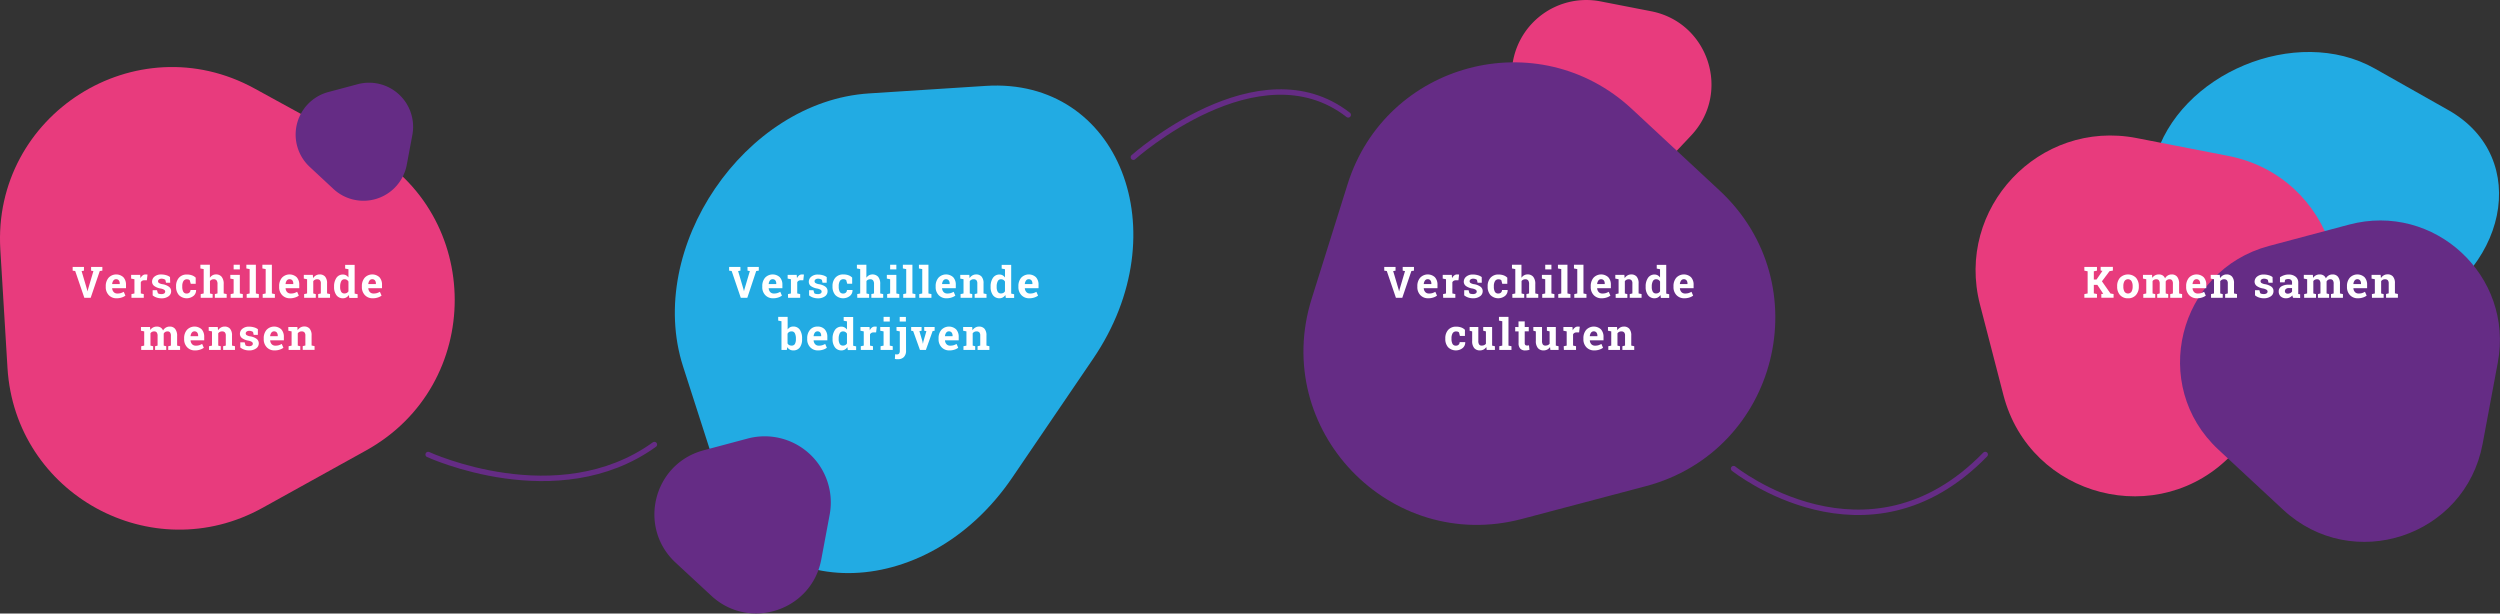 <svg xmlns="http://www.w3.org/2000/svg" viewBox="0 0 1150.8 282.41"><rect x="0" y="0" width="1150.8" height="282.41" fill="#333333" stroke="none"/><defs><style>.cls-1{isolation:isolate;}.cls-2,.cls-6{fill:#e83b7d;}.cls-3{fill:#652c85;}.cls-3,.cls-6{mix-blend-mode:multiply;}.cls-4{fill:#fff;}.cls-5{fill:#22abe3;}.cls-7{fill:none;stroke:#652c85;stroke-linecap:round;stroke-miterlimit:10;stroke-width:2.5px;}</style></defs><g class="cls-1"><g id="Laag_2" data-name="Laag 2"><g id="Laag_1-2" data-name="Laag 1"><path class="cls-2" d="M761.17,80.76l17.31-18.4c18.51-19.67,8.08-52-18.43-57.18L736.8.65A34.3,34.3,0,0,0,697,42.92L703,65.85C709.74,92,742.67,100.43,761.17,80.76Z"/><path class="cls-3" d="M700.6,238.87l57-15.07c60.91-16.11,80.18-93,34.07-136L751.22,50.19c-43.09-40.11-113.28-21.55-130.9,34.62l-16.54,52.73C584.92,197.65,639.69,255,700.6,238.87Z"/><path class="cls-2" d="M168.29,68.76l-51.08-28c-54.6-30-120.82,12-117.06,74.13l3.3,54.53C7,227.47,69.89,262,120.79,233.8l47.78-26.48C223,177.12,222.89,98.74,168.29,68.76Z"/><path class="cls-4" d="M38.65,124.59l-1.09.2,2.52,8.52.18.78h.06l.16-.76L43,124.79l-1.07-.2v-1.72h5.19v1.72l-1.19.16-4.19,12.34H38.82l-4.2-12.34-1.17-.16v-1.72h5.2Z"/><path class="cls-4" d="M53.7,137.3a4.75,4.75,0,0,1-3.65-1.47,5.24,5.24,0,0,1-1.37-3.72v-.39A5.81,5.81,0,0,1,50,127.84a4.84,4.84,0,0,1,6.8-.22A5,5,0,0,1,58,131.11v1.55H51.64l0,.06a2.73,2.73,0,0,0,.7,1.72,2.19,2.19,0,0,0,1.68.67,5.34,5.34,0,0,0,1.57-.19,7.44,7.44,0,0,0,1.37-.6l.77,1.76a5.56,5.56,0,0,1-1.69.86A7.1,7.1,0,0,1,53.7,137.3Zm-.25-8.77a1.48,1.48,0,0,0-1.25.6,3.14,3.14,0,0,0-.57,1.59l0,.05h3.49v-.25a2.29,2.29,0,0,0-.42-1.45A1.52,1.52,0,0,0,53.45,128.53Z"/><path class="cls-4" d="M60.51,135.38l1.37-.29v-6.55l-1.52-.3v-1.72h4.17l.13,1.55a3.3,3.3,0,0,1,1-1.28,2.11,2.11,0,0,1,1.36-.46l.47,0a2.85,2.85,0,0,1,.41.09l-.3,2.59-1.17,0a2.05,2.05,0,0,0-1,.24,1.54,1.54,0,0,0-.62.69v5.14l1.37.29v1.71H60.51Z"/><path class="cls-4" d="M78.34,130.16H76.42l-.3-1.32a2.35,2.35,0,0,0-.74-.39,2.76,2.76,0,0,0-1-.16,1.87,1.87,0,0,0-1.19.34,1,1,0,0,0-.44.84,1,1,0,0,0,.42.8,4.48,4.48,0,0,0,1.68.56A6.74,6.74,0,0,1,77.78,132a2.52,2.52,0,0,1,1,2.08,2.77,2.77,0,0,1-1.23,2.33,5.26,5.26,0,0,1-3.23.91,6.7,6.7,0,0,1-2.24-.36,5.85,5.85,0,0,1-1.81-1l0-2.37h2l.39,1.37a1.62,1.62,0,0,0,.7.32,3.93,3.93,0,0,0,.92.1,2.3,2.3,0,0,0,1.32-.31,1,1,0,0,0,0-1.66,4.45,4.45,0,0,0-1.69-.6A6.78,6.78,0,0,1,71,131.64a2.44,2.44,0,0,1-1-2,3,3,0,0,1,1.09-2.29,4.58,4.58,0,0,1,3.11-1,8.05,8.05,0,0,1,2.33.33,5.07,5.07,0,0,1,1.73.85Z"/><path class="cls-4" d="M86,135.11a1.67,1.67,0,0,0,1.22-.45,1.58,1.58,0,0,0,.46-1.18h2.58l0,.06a3.28,3.28,0,0,1-1.2,2.68,5.07,5.07,0,0,1-6.73-.42A5.68,5.68,0,0,1,81.05,132v-.29a5.63,5.63,0,0,1,1.31-3.84,4.69,4.69,0,0,1,3.74-1.5,6.6,6.6,0,0,1,2.3.38,4.49,4.49,0,0,1,1.69,1.07l0,2.83H87.81L87.34,129a1.67,1.67,0,0,0-.52-.31,2,2,0,0,0-.72-.12,1.78,1.78,0,0,0-1.7.88,4.45,4.45,0,0,0-.5,2.26V132a4.78,4.78,0,0,0,.46,2.28A1.66,1.66,0,0,0,86,135.11Z"/><path class="cls-4" d="M92.39,135.38l1.37-.29V123.87l-1.52-.29v-1.72h4.37v6a3.49,3.49,0,0,1,1.22-1.14,3.19,3.19,0,0,1,1.6-.4,3.26,3.26,0,0,1,2.6,1.1,5.1,5.1,0,0,1,.94,3.39v4.27l1.37.29v1.71H98.89v-1.71l1.23-.29V130.8a2.7,2.7,0,0,0-.43-1.74,1.61,1.61,0,0,0-1.3-.51,2.44,2.44,0,0,0-1,.21,2.07,2.07,0,0,0-.74.61v5.72l1.23.29v1.71H92.39Z"/><path class="cls-4" d="M106.17,135.38l1.38-.29v-6.55l-1.53-.3v-1.72h4.38v8.57l1.37.29v1.71h-5.6ZM110.4,124h-2.85v-2.14h2.85Z"/><path class="cls-4" d="M113.4,123.58v-1.72h4.38v13.23l1.37.29v1.71h-5.6v-1.71l1.37-.29V123.87Z"/><path class="cls-4" d="M120.78,123.58v-1.72h4.37v13.23l1.38.29v1.71h-5.61v-1.71l1.38-.29V123.87Z"/><path class="cls-4" d="M133.52,137.3a4.75,4.75,0,0,1-3.66-1.47,5.23,5.23,0,0,1-1.36-3.72v-.39a5.81,5.81,0,0,1,1.29-3.88,4.82,4.82,0,0,1,6.79-.22,5,5,0,0,1,1.18,3.49v1.55h-6.3l0,.06a2.78,2.78,0,0,0,.69,1.72,2.23,2.23,0,0,0,1.69.67,5.39,5.39,0,0,0,1.57-.19,7.74,7.74,0,0,0,1.37-.6l.77,1.76a5.63,5.63,0,0,1-1.7.86A7,7,0,0,1,133.52,137.3Zm-.26-8.77a1.49,1.49,0,0,0-1.25.6,3.23,3.23,0,0,0-.56,1.59l0,.05H135v-.25a2.29,2.29,0,0,0-.42-1.45A1.56,1.56,0,0,0,133.26,128.53Z"/><path class="cls-4" d="M140,135.38l1.36-.29v-6.55l-1.51-.3v-1.72H144l.13,1.52a3.87,3.87,0,0,1,1.29-1.26,3.38,3.38,0,0,1,1.73-.45,3.18,3.18,0,0,1,2.5,1,4.63,4.63,0,0,1,.9,3.15v4.6l1.37.29v1.71h-5.45v-1.71l1.22-.29V130.5a2.13,2.13,0,0,0-.43-1.51,1.72,1.72,0,0,0-1.3-.44,2.09,2.09,0,0,0-1,.23,2.15,2.15,0,0,0-.76.65v5.66l1.16.29v1.71H140Z"/><path class="cls-4" d="M160.58,135.8a3.55,3.55,0,0,1-1.17,1.12,3.18,3.18,0,0,1-1.55.38,3.59,3.59,0,0,1-3-1.43,6.09,6.09,0,0,1-1.08-3.77v-.2a6.87,6.87,0,0,1,1.08-4,3.53,3.53,0,0,1,3-1.53,3,3,0,0,1,1.43.35,3.42,3.42,0,0,1,1.11,1v-3.79l-1.52-.29v-1.72h4.37v13.23l1.37.29v1.71H160.8Zm-4-3.7a4.31,4.31,0,0,0,.46,2.18,1.63,1.63,0,0,0,1.52.8,2.22,2.22,0,0,0,1.09-.25,2.12,2.12,0,0,0,.75-.74v-4.48a2.28,2.28,0,0,0-.75-.79,2,2,0,0,0-1.07-.27,1.6,1.6,0,0,0-1.52.92,5.3,5.3,0,0,0-.48,2.43Z"/><path class="cls-4" d="M171.6,137.3a4.75,4.75,0,0,1-3.65-1.47,5.24,5.24,0,0,1-1.37-3.72v-.39a5.81,5.81,0,0,1,1.3-3.88,4.82,4.82,0,0,1,6.79-.22,5,5,0,0,1,1.18,3.49v1.55h-6.31l0,.06a2.85,2.85,0,0,0,.7,1.72,2.23,2.23,0,0,0,1.69.67,5.39,5.39,0,0,0,1.57-.19,7.74,7.74,0,0,0,1.37-.6l.77,1.76a5.63,5.63,0,0,1-1.7.86A7,7,0,0,1,171.6,137.3Zm-.25-8.77a1.49,1.49,0,0,0-1.25.6,3.24,3.24,0,0,0-.57,1.59l0,.05h3.5v-.25a2.24,2.24,0,0,0-.43-1.45A1.52,1.52,0,0,0,171.35,128.53Z"/><path class="cls-4" d="M64.89,152.24v-1.72h4.17l.11,1.4a3.61,3.61,0,0,1,1.28-1.18,3.73,3.73,0,0,1,1.77-.41,3.22,3.22,0,0,1,1.74.45,2.78,2.78,0,0,1,1.09,1.36,3.69,3.69,0,0,1,1.27-1.33,3.43,3.43,0,0,1,1.84-.48,3,3,0,0,1,2.46,1.08,5,5,0,0,1,.91,3.28v4.4l1.37.29v1.71H77.44v-1.71l1.23-.29v-4.4a2.65,2.65,0,0,0-.39-1.67,1.39,1.39,0,0,0-1.16-.47,2.1,2.1,0,0,0-1.05.26,2.05,2.05,0,0,0-.71.75c0,.13,0,.23,0,.32a2.44,2.44,0,0,1,0,.27v4.94l1.16.29v1.71H71.39v-1.71l1.15-.29v-4.4a2.68,2.68,0,0,0-.39-1.66,1.42,1.42,0,0,0-1.17-.48,2.18,2.18,0,0,0-1,.22,1.87,1.87,0,0,0-.72.62v5.7l1.23.29v1.71H65v-1.71l1.38-.29v-6.55Z"/><path class="cls-4" d="M89.78,161.3a4.75,4.75,0,0,1-3.65-1.47,5.24,5.24,0,0,1-1.37-3.72v-.39a5.76,5.76,0,0,1,1.3-3.88,4.82,4.82,0,0,1,6.79-.22A5,5,0,0,1,94,155.11v1.55H87.72l0,.06a2.79,2.79,0,0,0,.7,1.72,2.21,2.21,0,0,0,1.68.67,5.41,5.41,0,0,0,1.58-.19,7.67,7.67,0,0,0,1.36-.6l.78,1.76a5.63,5.63,0,0,1-1.7.86A7,7,0,0,1,89.78,161.3Zm-.25-8.77a1.48,1.48,0,0,0-1.25.6,3.14,3.14,0,0,0-.57,1.59l0,.05h3.5v-.25a2.24,2.24,0,0,0-.43-1.45A1.52,1.52,0,0,0,89.53,152.53Z"/><path class="cls-4" d="M96.22,159.38l1.37-.29v-6.55l-1.52-.3v-1.72h4.17l.13,1.52a3.9,3.9,0,0,1,1.3-1.26,3.38,3.38,0,0,1,1.73-.45,3.18,3.18,0,0,1,2.5,1,4.63,4.63,0,0,1,.9,3.15v4.6l1.36.29v1.71h-5.44v-1.71l1.22-.29V154.5a2.18,2.18,0,0,0-.43-1.51,1.72,1.72,0,0,0-1.3-.44,2.13,2.13,0,0,0-1,.23,2,2,0,0,0-.75.65v5.66l1.15.29v1.71H96.22Z"/><path class="cls-4" d="M118.7,154.16h-1.92l-.3-1.32a2.35,2.35,0,0,0-.74-.39,2.76,2.76,0,0,0-1-.16,1.87,1.87,0,0,0-1.19.34,1,1,0,0,0-.44.84,1,1,0,0,0,.42.8,4.48,4.48,0,0,0,1.68.56,6.74,6.74,0,0,1,2.91,1.15,2.52,2.52,0,0,1,1,2.08,2.77,2.77,0,0,1-1.23,2.33,5.26,5.26,0,0,1-3.23.91,6.7,6.7,0,0,1-2.24-.36,5.85,5.85,0,0,1-1.81-1l0-2.37h2l.39,1.37a1.57,1.57,0,0,0,.7.32,3.93,3.93,0,0,0,.92.1,2.3,2.3,0,0,0,1.32-.31,1,1,0,0,0,0-1.66,4.52,4.52,0,0,0-1.69-.6,6.78,6.78,0,0,1-2.81-1.13,2.45,2.45,0,0,1-1-2,3,3,0,0,1,1.1-2.29,4.58,4.58,0,0,1,3.11-1,8.05,8.05,0,0,1,2.33.33,5,5,0,0,1,1.73.85Z"/><path class="cls-4" d="M126.42,161.3a4.75,4.75,0,0,1-3.65-1.47,5.24,5.24,0,0,1-1.37-3.72v-.39a5.81,5.81,0,0,1,1.3-3.88,4.82,4.82,0,0,1,6.79-.22,5,5,0,0,1,1.18,3.49v1.55h-6.31l0,.06a2.85,2.85,0,0,0,.7,1.72,2.23,2.23,0,0,0,1.69.67,5.39,5.39,0,0,0,1.57-.19,7.74,7.74,0,0,0,1.37-.6l.77,1.76a5.63,5.63,0,0,1-1.7.86A7,7,0,0,1,126.42,161.3Zm-.25-8.77a1.49,1.49,0,0,0-1.25.6,3.24,3.24,0,0,0-.57,1.59l0,.05h3.5v-.25a2.29,2.29,0,0,0-.42-1.45A1.56,1.56,0,0,0,126.17,152.53Z"/><path class="cls-4" d="M132.86,159.38l1.37-.29v-6.55l-1.51-.3v-1.72h4.17L137,152a4,4,0,0,1,1.3-1.26,3.38,3.38,0,0,1,1.73-.45,3.18,3.18,0,0,1,2.5,1,4.63,4.63,0,0,1,.9,3.15v4.6l1.37.29v1.71h-5.45v-1.71l1.22-.29V154.5a2.13,2.13,0,0,0-.43-1.51,1.72,1.72,0,0,0-1.3-.44,2.09,2.09,0,0,0-1.77.88v5.66l1.15.29v1.71h-5.37Z"/><path class="cls-3" d="M142.56,76.81,153.51,87a20.28,20.28,0,0,0,33.73-11.14l2.58-13.77a20.28,20.28,0,0,0-25.16-23.33l-13.54,3.61A20.28,20.28,0,0,0,142.56,76.81Z"/><path class="cls-5" d="M465.93,219.89l37.25-54.74C543,106.65,515,35.59,453.75,39.54L400,43c-57.25,3.7-103.13,71.12-85.56,125.73L330.94,220C349.75,278.46,426.12,278.4,465.93,219.89Z"/><path class="cls-4" d="M340.85,124.59l-1.08.2,2.52,8.52.18.78h0l.17-.76,2.53-8.54-1.07-.2v-1.72h5.19v1.72l-1.19.16L344,137.09H341l-4.2-12.34-1.17-.16v-1.72h5.19Z"/><path class="cls-4" d="M355.91,137.3a4.75,4.75,0,0,1-3.66-1.47,5.23,5.23,0,0,1-1.36-3.72v-.39a5.81,5.81,0,0,1,1.29-3.88,4.82,4.82,0,0,1,6.79-.22,5,5,0,0,1,1.18,3.49v1.55h-6.3l0,.06a2.78,2.78,0,0,0,.69,1.72,2.23,2.23,0,0,0,1.69.67,5.39,5.39,0,0,0,1.57-.19,7.74,7.74,0,0,0,1.37-.6l.77,1.76a5.68,5.68,0,0,1-1.69.86A7.1,7.1,0,0,1,355.91,137.3Zm-.26-8.77a1.5,1.5,0,0,0-1.25.6,3.23,3.23,0,0,0-.56,1.59l0,.05h3.49v-.25a2.29,2.29,0,0,0-.42-1.45A1.55,1.55,0,0,0,355.65,128.53Z"/><path class="cls-4" d="M362.72,135.38l1.36-.29v-6.55l-1.51-.3v-1.72h4.17l.13,1.55a3.19,3.19,0,0,1,.95-1.28,2.15,2.15,0,0,1,1.36-.46l.47,0a2.73,2.73,0,0,1,.42.09l-.3,2.59-1.17,0a2,2,0,0,0-1,.24,1.54,1.54,0,0,0-.62.69v5.14l1.36.29v1.71h-5.58Z"/><path class="cls-4" d="M380.54,130.16h-1.91l-.3-1.32a2.35,2.35,0,0,0-.74-.39,2.8,2.8,0,0,0-1-.16,1.87,1.87,0,0,0-1.19.34,1,1,0,0,0-.44.84,1,1,0,0,0,.42.8,4.48,4.48,0,0,0,1.68.56A6.8,6.8,0,0,1,380,132a2.51,2.51,0,0,1,.94,2.08,2.76,2.76,0,0,1-1.22,2.33,5.28,5.28,0,0,1-3.23.91,6.7,6.7,0,0,1-2.24-.36,5.85,5.85,0,0,1-1.81-1l0-2.37h2l.39,1.37a1.57,1.57,0,0,0,.7.32,3.85,3.85,0,0,0,.91.1,2.36,2.36,0,0,0,1.33-.31,1,1,0,0,0,0-1.66,4.59,4.59,0,0,0-1.69-.6,6.89,6.89,0,0,1-2.82-1.13,2.47,2.47,0,0,1-.95-2,3,3,0,0,1,1.1-2.29,4.54,4.54,0,0,1,3.11-1,8.05,8.05,0,0,1,2.33.33,4.93,4.93,0,0,1,1.72.85Z"/><path class="cls-4" d="M388.17,135.11a1.69,1.69,0,0,0,1.23-.45,1.57,1.57,0,0,0,.45-1.18h2.58l0,.06a3.28,3.28,0,0,1-1.2,2.68,5.07,5.07,0,0,1-6.73-.42,5.69,5.69,0,0,1-1.28-3.84v-.29a5.68,5.68,0,0,1,1.31-3.84,4.73,4.73,0,0,1,3.75-1.5,6.64,6.64,0,0,1,2.3.38,4.57,4.57,0,0,1,1.69,1.07l0,2.83H390l-.47-1.65a1.61,1.61,0,0,0-.53-.31,2,2,0,0,0-.71-.12,1.79,1.79,0,0,0-1.71.88,4.56,4.56,0,0,0-.5,2.26V132a4.9,4.9,0,0,0,.46,2.28A1.66,1.66,0,0,0,388.17,135.11Z"/><path class="cls-4" d="M394.59,135.38l1.38-.29V123.87l-1.52-.29v-1.72h4.36v6a3.67,3.67,0,0,1,1.22-1.14,3.56,3.56,0,0,1,4.21.7,5.1,5.1,0,0,1,.94,3.39v4.27l1.37.29v1.71H401.1v-1.71l1.23-.29V130.8a2.7,2.7,0,0,0-.44-1.74,1.6,1.6,0,0,0-1.29-.51,2.41,2.41,0,0,0-1,.21,2,2,0,0,0-.75.61v5.72l1.23.29v1.71h-5.45Z"/><path class="cls-4" d="M408.38,135.38l1.37-.29v-6.55l-1.52-.3v-1.72h4.38v8.57l1.36.29v1.71h-5.59ZM412.61,124h-2.86v-2.14h2.86Z"/><path class="cls-4" d="M415.61,123.58v-1.72H420v13.23l1.38.29v1.71h-5.61v-1.71l1.38-.29V123.87Z"/><path class="cls-4" d="M423,123.58v-1.72h4.38v13.23l1.38.29v1.71h-5.61v-1.71l1.38-.29V123.87Z"/><path class="cls-4" d="M435.72,137.3a4.75,4.75,0,0,1-3.65-1.47,5.24,5.24,0,0,1-1.37-3.72v-.39a5.81,5.81,0,0,1,1.3-3.88,4.82,4.82,0,0,1,6.79-.22,5,5,0,0,1,1.18,3.49v1.55h-6.31l0,.06a2.79,2.79,0,0,0,.7,1.72,2.2,2.2,0,0,0,1.69.67,5.39,5.39,0,0,0,1.57-.19,8.07,8.07,0,0,0,1.37-.6l.77,1.76a5.75,5.75,0,0,1-1.7.86A7.06,7.06,0,0,1,435.72,137.3Zm-.25-8.77a1.48,1.48,0,0,0-1.25.6,3.14,3.14,0,0,0-.57,1.59l0,.05h3.5v-.25a2.24,2.24,0,0,0-.43-1.45A1.52,1.52,0,0,0,435.47,128.53Z"/><path class="cls-4" d="M442.16,135.38l1.37-.29v-6.55l-1.51-.3v-1.72h4.17l.12,1.52a3.9,3.9,0,0,1,1.3-1.26,3.38,3.38,0,0,1,1.73-.45,3.18,3.18,0,0,1,2.5,1,4.63,4.63,0,0,1,.9,3.15v4.6l1.37.29v1.71h-5.45v-1.71l1.22-.29V130.5a2.18,2.18,0,0,0-.43-1.51,1.72,1.72,0,0,0-1.3-.44,2.13,2.13,0,0,0-1,.23,2,2,0,0,0-.75.65v5.66l1.15.29v1.71h-5.37Z"/><path class="cls-4" d="M462.79,135.8a3.49,3.49,0,0,1-1.18,1.12,3.11,3.11,0,0,1-1.54.38,3.59,3.59,0,0,1-3-1.43A6.09,6.09,0,0,1,456,132.1v-.2a6.87,6.87,0,0,1,1.08-4,3.52,3.52,0,0,1,3-1.53,2.93,2.93,0,0,1,1.42.35,3.45,3.45,0,0,1,1.12,1v-3.79l-1.53-.29v-1.72h4.38v13.23l1.36.29v1.71H463Zm-4-3.7a4.31,4.31,0,0,0,.46,2.18,1.63,1.63,0,0,0,1.52.8,2.16,2.16,0,0,0,1.08-.25,2.07,2.07,0,0,0,.76-.74v-4.48a2.28,2.28,0,0,0-.75-.79,2.07,2.07,0,0,0-1.07-.27,1.59,1.59,0,0,0-1.52.92,5.3,5.3,0,0,0-.48,2.43Z"/><path class="cls-4" d="M473.81,137.3a4.75,4.75,0,0,1-3.65-1.47,5.24,5.24,0,0,1-1.37-3.72v-.39a5.81,5.81,0,0,1,1.29-3.88,4.84,4.84,0,0,1,6.8-.22,5,5,0,0,1,1.18,3.49v1.55h-6.31l0,.06a2.79,2.79,0,0,0,.7,1.72,2.19,2.19,0,0,0,1.68.67,5.46,5.46,0,0,0,1.58-.19,7.67,7.67,0,0,0,1.36-.6l.77,1.76a5.56,5.56,0,0,1-1.69.86A7.06,7.06,0,0,1,473.81,137.3Zm-.25-8.77a1.48,1.48,0,0,0-1.25.6,3.14,3.14,0,0,0-.57,1.59l0,.05h3.5v-.25a2.3,2.3,0,0,0-.43-1.45A1.52,1.52,0,0,0,473.56,128.53Z"/><path class="cls-4" d="M369.21,156.1a6.19,6.19,0,0,1-1,3.78,3.59,3.59,0,0,1-3.05,1.42,3.17,3.17,0,0,1-1.61-.39,3.24,3.24,0,0,1-1.15-1.12l-.21,1.3h-2.46V147.87l-1.51-.29v-1.72h4.35v5.79a3.2,3.2,0,0,1,1.1-1,3.07,3.07,0,0,1,1.47-.34,3.52,3.52,0,0,1,3.07,1.52,7,7,0,0,1,1,4.05Zm-2.84-.2a5.4,5.4,0,0,0-.46-2.45,1.58,1.58,0,0,0-1.54-.9,2.2,2.2,0,0,0-1.13.27,2.07,2.07,0,0,0-.72.8v4.46a1.82,1.82,0,0,0,.73.75,2.34,2.34,0,0,0,1.14.25,1.62,1.62,0,0,0,1.54-.78,4.53,4.53,0,0,0,.44-2.2Z"/><path class="cls-4" d="M376.59,161.3a4.73,4.73,0,0,1-3.65-1.47,5.2,5.2,0,0,1-1.37-3.72v-.39a5.81,5.81,0,0,1,1.29-3.88,4.31,4.31,0,0,1,3.47-1.51,4.26,4.26,0,0,1,3.32,1.29,5,5,0,0,1,1.19,3.49v1.55h-6.31l0,.06a2.73,2.73,0,0,0,.7,1.72,2.19,2.19,0,0,0,1.68.67,5.34,5.34,0,0,0,1.57-.19,7.74,7.74,0,0,0,1.37-.6l.77,1.76a5.68,5.68,0,0,1-1.69.86A7.1,7.1,0,0,1,376.59,161.3Zm-.26-8.77a1.5,1.5,0,0,0-1.25.6,3.23,3.23,0,0,0-.56,1.59l0,.05H378v-.25a2.29,2.29,0,0,0-.42-1.45A1.55,1.55,0,0,0,376.33,152.53Z"/><path class="cls-4" d="M390.06,159.8a3.58,3.58,0,0,1-1.18,1.12,3.15,3.15,0,0,1-1.55.38,3.59,3.59,0,0,1-3-1.43,6.09,6.09,0,0,1-1.08-3.77v-.2a6.8,6.8,0,0,1,1.09-4,3.51,3.51,0,0,1,3-1.53,2.94,2.94,0,0,1,1.43.35,3.42,3.42,0,0,1,1.11,1v-3.79l-1.52-.29v-1.72h4.37v13.23l1.37.29v1.71h-3.84Zm-4-3.7a4.3,4.3,0,0,0,.47,2.18,1.62,1.62,0,0,0,1.52.8,2.21,2.21,0,0,0,1.08-.25,2,2,0,0,0,.75-.74v-4.48a2.17,2.17,0,0,0-.74-.79,2.07,2.07,0,0,0-1.07-.27,1.61,1.61,0,0,0-1.53.92,5.3,5.3,0,0,0-.48,2.43Z"/><path class="cls-4" d="M396.23,159.38l1.37-.29v-6.55l-1.51-.3v-1.72h4.17l.13,1.55a3.19,3.19,0,0,1,.95-1.28,2.11,2.11,0,0,1,1.36-.46l.47,0a2.73,2.73,0,0,1,.42.09l-.3,2.59-1.18,0a2,2,0,0,0-1,.24,1.62,1.62,0,0,0-.63.69v5.14l1.37.29v1.71h-5.59Z"/><path class="cls-4" d="M405.35,159.38l1.38-.29v-6.55l-1.53-.3v-1.72h4.38v8.57l1.37.29v1.71h-5.6ZM409.58,148h-2.85v-2.14h2.85Z"/><path class="cls-4" d="M417.07,161.48a4,4,0,0,1-1,2.87,3.67,3.67,0,0,1-2.74,1,5.44,5.44,0,0,1-.73,0,6.06,6.06,0,0,1-.67-.13l.13-2.17.44.08a3.68,3.68,0,0,0,.49,0,1.06,1.06,0,0,0,.89-.4,2,2,0,0,0,.32-1.25v-8.94l-1.52-.3v-1.72h4.37ZM417,148h-2.85v-2.12H417Z"/><path class="cls-4" d="M424.22,152.24l-1,.19,1.4,4.73.18,1h.06l.2-1,1.38-4.72-1-.2v-1.72h4.79v1.72l-.92.15-3.11,8.7h-2.73l-3.12-8.7-.92-.15v-1.72h4.8Z"/><path class="cls-4" d="M437.06,161.3a4.75,4.75,0,0,1-3.65-1.47,5.24,5.24,0,0,1-1.37-3.72v-.39a5.81,5.81,0,0,1,1.29-3.88,4.84,4.84,0,0,1,6.8-.22,5,5,0,0,1,1.18,3.49v1.55H435l0,.06a2.79,2.79,0,0,0,.7,1.72,2.19,2.19,0,0,0,1.68.67,5.46,5.46,0,0,0,1.58-.19,7.67,7.67,0,0,0,1.36-.6l.77,1.76a5.56,5.56,0,0,1-1.69.86A7.06,7.06,0,0,1,437.06,161.3Zm-.25-8.77a1.48,1.48,0,0,0-1.25.6,3.14,3.14,0,0,0-.57,1.59l0,.05h3.5v-.25a2.3,2.3,0,0,0-.43-1.45A1.52,1.52,0,0,0,436.81,152.53Z"/><path class="cls-4" d="M443.5,159.38l1.37-.29v-6.55l-1.52-.3v-1.72h4.17l.13,1.52a3.81,3.81,0,0,1,1.3-1.26,3.36,3.36,0,0,1,1.73-.45,3.2,3.2,0,0,1,2.5,1,4.63,4.63,0,0,1,.9,3.15v4.6l1.36.29v1.71H450v-1.71l1.23-.29V154.5a2.18,2.18,0,0,0-.43-1.51,1.74,1.74,0,0,0-1.3-.44,2.13,2.13,0,0,0-1,.23,2,2,0,0,0-.75.65v5.66l1.15.29v1.71H443.5Z"/><path class="cls-3" d="M311,259l16.44,15.24c17.57,16.29,46.2,6.84,50.61-16.71l3.87-20.66a30.44,30.44,0,0,0-37.76-35l-20.3,5.42C300.7,213.47,293.42,242.73,311,259Z"/><path class="cls-4" d="M642.4,124.59l-1.09.2,2.52,8.52.18.78h.06l.16-.76,2.53-8.54-1.07-.2v-1.72h5.19v1.72l-1.19.16-4.19,12.34h-2.93l-4.2-12.34-1.17-.16v-1.72h5.2Z"/><path class="cls-4" d="M657.45,137.3a4.75,4.75,0,0,1-3.65-1.47,5.24,5.24,0,0,1-1.37-3.72v-.39a5.76,5.76,0,0,1,1.3-3.88,4.82,4.82,0,0,1,6.79-.22,5,5,0,0,1,1.18,3.49v1.55h-6.31l0,.06a2.73,2.73,0,0,0,.7,1.72,2.19,2.19,0,0,0,1.68.67,5.41,5.41,0,0,0,1.58-.19,7.67,7.67,0,0,0,1.36-.6l.77,1.76a5.56,5.56,0,0,1-1.69.86A7.06,7.06,0,0,1,657.45,137.3Zm-.25-8.77a1.48,1.48,0,0,0-1.25.6,3.14,3.14,0,0,0-.57,1.59l0,.05h3.5v-.25a2.3,2.3,0,0,0-.43-1.45A1.52,1.52,0,0,0,657.2,128.53Z"/><path class="cls-4" d="M664.26,135.38l1.37-.29v-6.55l-1.52-.3v-1.72h4.17l.13,1.55a3.3,3.3,0,0,1,1-1.28,2.11,2.11,0,0,1,1.36-.46l.47,0a2.57,2.57,0,0,1,.41.09l-.3,2.59-1.17,0a2,2,0,0,0-1,.24,1.51,1.51,0,0,0-.63.69v5.14l1.37.29v1.71h-5.59Z"/><path class="cls-4" d="M682.09,130.16h-1.92l-.3-1.32a2.25,2.25,0,0,0-.74-.39,2.76,2.76,0,0,0-1-.16,1.87,1.87,0,0,0-1.19.34,1,1,0,0,0-.44.84,1,1,0,0,0,.42.8,4.48,4.48,0,0,0,1.68.56,6.74,6.74,0,0,1,2.91,1.15,2.52,2.52,0,0,1,1,2.08,2.77,2.77,0,0,1-1.23,2.33,5.24,5.24,0,0,1-3.23.91,6.7,6.7,0,0,1-2.24-.36,5.85,5.85,0,0,1-1.81-1l0-2.37h2l.39,1.37a1.53,1.53,0,0,0,.69.32,3.93,3.93,0,0,0,.92.1,2.3,2.3,0,0,0,1.32-.31,1,1,0,0,0,.45-.85,1,1,0,0,0-.45-.81,4.59,4.59,0,0,0-1.69-.6,6.78,6.78,0,0,1-2.82-1.13,2.44,2.44,0,0,1-1-2,3,3,0,0,1,1.09-2.29,4.59,4.59,0,0,1,3.12-1,8,8,0,0,1,2.32.33,5,5,0,0,1,1.73.85Z"/><path class="cls-4" d="M689.72,135.11a1.67,1.67,0,0,0,1.22-.45,1.58,1.58,0,0,0,.46-1.18H694l0,.06a3.32,3.32,0,0,1-1.21,2.68,5.06,5.06,0,0,1-6.72-.42A5.64,5.64,0,0,1,684.8,132v-.29a5.63,5.63,0,0,1,1.31-3.84,4.7,4.7,0,0,1,3.75-1.5,6.59,6.59,0,0,1,2.29.38,4.49,4.49,0,0,1,1.69,1.07l0,2.83h-2.32L691.1,129a1.72,1.72,0,0,0-.53-.31,2,2,0,0,0-.71-.12,1.79,1.79,0,0,0-1.71.88,4.45,4.45,0,0,0-.5,2.26V132a4.78,4.78,0,0,0,.46,2.28A1.66,1.66,0,0,0,689.72,135.11Z"/><path class="cls-4" d="M696.14,135.38l1.38-.29V123.87l-1.53-.29v-1.72h4.37v6a3.58,3.58,0,0,1,1.22-1.14,3.19,3.19,0,0,1,1.6-.4,3.25,3.25,0,0,1,2.6,1.1,5.1,5.1,0,0,1,.94,3.39v4.27l1.37.29v1.71h-5.45v-1.71l1.23-.29V130.8a2.7,2.7,0,0,0-.43-1.74,1.61,1.61,0,0,0-1.3-.51,2.44,2.44,0,0,0-1,.21,2.07,2.07,0,0,0-.74.61v5.72l1.23.29v1.71h-5.45Z"/><path class="cls-4" d="M709.92,135.38l1.38-.29v-6.55l-1.53-.3v-1.72h4.38v8.57l1.37.29v1.71h-5.6ZM714.15,124H711.3v-2.14h2.85Z"/><path class="cls-4" d="M717.15,123.58v-1.72h4.38v13.23l1.37.29v1.71h-5.6v-1.71l1.38-.29V123.87Z"/><path class="cls-4" d="M724.53,123.58v-1.72h4.37v13.23l1.38.29v1.71h-5.6v-1.71l1.37-.29V123.87Z"/><path class="cls-4" d="M737.27,137.3a4.77,4.77,0,0,1-3.66-1.47,5.23,5.23,0,0,1-1.36-3.72v-.39a5.81,5.81,0,0,1,1.29-3.88,4.82,4.82,0,0,1,6.79-.22,5,5,0,0,1,1.19,3.49v1.55h-6.31l0,.06a2.73,2.73,0,0,0,.7,1.72,2.19,2.19,0,0,0,1.68.67,5.34,5.34,0,0,0,1.57-.19,7.74,7.74,0,0,0,1.37-.6l.77,1.76a5.68,5.68,0,0,1-1.69.86A7.1,7.1,0,0,1,737.27,137.3Zm-.26-8.77a1.5,1.5,0,0,0-1.25.6,3.23,3.23,0,0,0-.56,1.59l0,.05h3.49v-.25a2.29,2.29,0,0,0-.42-1.45A1.55,1.55,0,0,0,737,128.53Z"/><path class="cls-4" d="M743.71,135.38l1.36-.29v-6.55l-1.51-.3v-1.72h4.17l.13,1.52a3.81,3.81,0,0,1,1.3-1.26,3.35,3.35,0,0,1,1.72-.45,3.17,3.17,0,0,1,2.5,1,4.63,4.63,0,0,1,.9,3.15v4.6l1.37.29v1.71H750.2v-1.71l1.22-.29V130.5A2.13,2.13,0,0,0,751,129a1.71,1.71,0,0,0-1.3-.44,2.09,2.09,0,0,0-1,.23,2,2,0,0,0-.75.65v5.66l1.15.29v1.71h-5.37Z"/><path class="cls-4" d="M764.34,135.8a3.68,3.68,0,0,1-1.18,1.12,3.15,3.15,0,0,1-1.55.38,3.59,3.59,0,0,1-3-1.43,6.09,6.09,0,0,1-1.08-3.77v-.2a6.87,6.87,0,0,1,1.08-4,3.53,3.53,0,0,1,3-1.53,3,3,0,0,1,1.43.35,3.42,3.42,0,0,1,1.11,1v-3.79l-1.52-.29v-1.72H767v13.23l1.37.29v1.71h-3.84Zm-4-3.7a4.42,4.42,0,0,0,.46,2.18,1.63,1.63,0,0,0,1.52.8,2.22,2.22,0,0,0,1.09-.25,2.12,2.12,0,0,0,.75-.74v-4.48a2.19,2.19,0,0,0-.75-.79,2,2,0,0,0-1.07-.27,1.61,1.61,0,0,0-1.52.92,5.3,5.3,0,0,0-.48,2.43Z"/><path class="cls-4" d="M775.36,137.3a4.75,4.75,0,0,1-3.66-1.47,5.23,5.23,0,0,1-1.36-3.72v-.39a5.81,5.81,0,0,1,1.29-3.88,4.82,4.82,0,0,1,6.79-.22,5,5,0,0,1,1.18,3.49v1.55h-6.31l0,.06a2.85,2.85,0,0,0,.7,1.72,2.23,2.23,0,0,0,1.69.67,5.39,5.39,0,0,0,1.57-.19,7.74,7.74,0,0,0,1.37-.6l.77,1.76a5.63,5.63,0,0,1-1.7.86A7,7,0,0,1,775.36,137.3Zm-.26-8.77a1.49,1.49,0,0,0-1.25.6,3.34,3.34,0,0,0-.57,1.59l0,.05h3.5v-.25a2.29,2.29,0,0,0-.42-1.45A1.56,1.56,0,0,0,775.1,128.53Z"/><path class="cls-4" d="M670.22,159.11a1.65,1.65,0,0,0,1.22-.45,1.54,1.54,0,0,0,.46-1.18h2.58l0,.06a3.34,3.34,0,0,1-1.2,2.68,5.07,5.07,0,0,1-6.73-.42A5.69,5.69,0,0,1,665.3,156v-.29a5.68,5.68,0,0,1,1.31-3.84,4.73,4.73,0,0,1,3.75-1.5,6.54,6.54,0,0,1,2.29.38,4.49,4.49,0,0,1,1.69,1.07l0,2.83h-2.31L671.6,153a1.72,1.72,0,0,0-.53-.31,2,2,0,0,0-.71-.12,1.79,1.79,0,0,0-1.71.88,4.56,4.56,0,0,0-.5,2.26V156a4.78,4.78,0,0,0,.46,2.28A1.66,1.66,0,0,0,670.22,159.11Z"/><path class="cls-4" d="M684.19,159.75a3.54,3.54,0,0,1-1.26,1.15,3.59,3.59,0,0,1-1.7.4,3.33,3.33,0,0,1-2.62-1.07,4.94,4.94,0,0,1-.94-3.33v-4.36l-1.17-.3v-1.72h4v6.4a2.84,2.84,0,0,0,.38,1.66,1.37,1.37,0,0,0,1.15.5,2.81,2.81,0,0,0,1.17-.22,2.08,2.08,0,0,0,.8-.63v-5.69l-1.25-.3v-1.72h4.1v8.57l1.28.29v1.71h-3.78Z"/><path class="cls-4" d="M690,147.58v-1.72h4.38v13.23l1.38.29v1.71h-5.61v-1.71l1.38-.29V147.87Z"/><path class="cls-4" d="M701.86,147.94v2.58h1.86v2h-1.86v5.38a1.25,1.25,0,0,0,.26.88.91.91,0,0,0,.68.26l.51,0,.5-.09.24,2.06a6.52,6.52,0,0,1-.95.22,6.36,6.36,0,0,1-1,.08,3,3,0,0,1-2.27-.81,3.56,3.56,0,0,1-.8-2.57v-5.39h-1.55v-2H699v-2.58Z"/><path class="cls-4" d="M713.51,159.75a3.54,3.54,0,0,1-1.26,1.15,3.62,3.62,0,0,1-1.7.4,3.33,3.33,0,0,1-2.62-1.07,4.94,4.94,0,0,1-.95-3.33v-4.36l-1.16-.3v-1.72h4v6.4a2.77,2.77,0,0,0,.38,1.66,1.37,1.37,0,0,0,1.15.5,2.81,2.81,0,0,0,1.17-.22,2.16,2.16,0,0,0,.8-.63v-5.69l-1.25-.3v-1.72h4.1v8.57l1.28.29v1.71h-3.78Z"/><path class="cls-4" d="M719.81,159.38l1.37-.29v-6.55l-1.52-.3v-1.72h4.17l.13,1.55a3.3,3.3,0,0,1,1-1.28,2.1,2.1,0,0,1,1.35-.46l.48,0a2.85,2.85,0,0,1,.41.09l-.3,2.59-1.17,0a2.05,2.05,0,0,0-1,.24,1.54,1.54,0,0,0-.62.69v5.14l1.37.29v1.71h-5.59Z"/><path class="cls-4" d="M733.89,161.3a4.77,4.77,0,0,1-3.66-1.47,5.23,5.23,0,0,1-1.36-3.72v-.39a5.81,5.81,0,0,1,1.29-3.88,4.82,4.82,0,0,1,6.79-.22,5,5,0,0,1,1.18,3.49v1.55h-6.3l0,.06a2.78,2.78,0,0,0,.69,1.72,2.23,2.23,0,0,0,1.69.67,5.39,5.39,0,0,0,1.57-.19,7.74,7.74,0,0,0,1.37-.6l.77,1.76a5.68,5.68,0,0,1-1.69.86A7.1,7.1,0,0,1,733.89,161.3Zm-.26-8.77a1.5,1.5,0,0,0-1.25.6,3.23,3.23,0,0,0-.56,1.59l0,.05h3.49v-.25a2.29,2.29,0,0,0-.42-1.45A1.55,1.55,0,0,0,733.63,152.53Z"/><path class="cls-4" d="M740.33,159.38l1.36-.29v-6.55l-1.51-.3v-1.72h4.17l.13,1.52a3.87,3.87,0,0,1,1.29-1.26,3.41,3.41,0,0,1,1.73-.45,3.18,3.18,0,0,1,2.5,1,4.63,4.63,0,0,1,.9,3.15v4.6l1.37.29v1.71h-5.45v-1.71l1.22-.29V154.5a2.13,2.13,0,0,0-.43-1.51,1.72,1.72,0,0,0-1.3-.44,2.09,2.09,0,0,0-1,.23,2.15,2.15,0,0,0-.76.65v5.66l1.16.29v1.71h-5.37Z"/><path class="cls-5" d="M1063.16,164.51l44.14-18.37c47.17-19.64,58.34-73.64,19.74-95.45l-33.86-19.13c-36.07-20.39-90.43,2.24-101.38,42.19l-10.28,37.51C969.8,154,1016,184.14,1063.16,164.51Z"/><path class="cls-6" d="M1027.74,208.85l31.4-33.38c33.56-35.67,14.65-94.34-33.42-103.7l-42.17-8.21c-44.92-8.75-83.59,32.36-72.12,76.66l10.77,41.59C934.47,229.22,994.18,244.52,1027.74,208.85Z"/><path class="cls-3" d="M1021.21,207,1051,234.66c31.86,29.55,83.79,12.4,91.79-30.31l7-37.47c7.47-39.9-29.25-73.95-68.48-63.49l-36.83,9.82C1002.54,124.4,989.35,177.47,1021.21,207Z"/><path class="cls-4" d="M959.47,135.38l1.51-.29V124.88l-1.51-.29v-1.72h5.81v1.72l-1.45.29v3.8h1.24l2.74-4-.84-.12v-1.72h5.63v1.72l-1.54.26-3.5,4.67,3.93,5.62,1.43.24v1.71h-5.64v-1.71l.88-.12-2.73-4.11h-1.6v3.94l1.45.29v1.71h-5.81Z"/><path class="cls-4" d="M974.57,131.71a5.64,5.64,0,0,1,1.32-3.87,5.22,5.22,0,0,1,7.33,0,5.69,5.69,0,0,1,1.32,3.88v.21a5.67,5.67,0,0,1-1.32,3.88,4.61,4.61,0,0,1-3.65,1.5,4.66,4.66,0,0,1-3.68-1.5,5.67,5.67,0,0,1-1.32-3.88Zm2.85.21a4.55,4.55,0,0,0,.51,2.31,1.95,1.95,0,0,0,3.26,0,4.6,4.6,0,0,0,.51-2.31v-.21a4.44,4.44,0,0,0-.52-2.29,1.93,1.93,0,0,0-3.25,0,4.54,4.54,0,0,0-.51,2.29Z"/><path class="cls-4" d="M986.45,128.24v-1.72h4.17l.12,1.4a3.5,3.5,0,0,1,1.27-1.18,3.73,3.73,0,0,1,1.77-.41,3.22,3.22,0,0,1,1.74.45,2.72,2.72,0,0,1,1.09,1.36,3.69,3.69,0,0,1,1.27-1.33,3.48,3.48,0,0,1,1.84-.48,3.07,3.07,0,0,1,2.47,1.08,5,5,0,0,1,.9,3.28v4.4l1.38.29v1.71H999v-1.71l1.23-.29v-4.41a2.69,2.69,0,0,0-.39-1.67,1.43,1.43,0,0,0-1.16-.46,2,2,0,0,0-1.05.26,1.9,1.9,0,0,0-.71.75,3,3,0,0,0,0,.32c0,.09,0,.18,0,.27v4.94l1.15.29v1.71H993v-1.71l1.16-.29v-4.41a2.59,2.59,0,0,0-.4-1.65,1.42,1.42,0,0,0-1.17-.48,2.18,2.18,0,0,0-1,.22,1.87,1.87,0,0,0-.72.62v5.7l1.23.29v1.71H986.6v-1.71l1.37-.29v-6.55Z"/><path class="cls-4" d="M1011.35,137.3a4.77,4.77,0,0,1-3.66-1.47,5.25,5.25,0,0,1-1.36-3.72v-.39a5.81,5.81,0,0,1,1.29-3.88,4.82,4.82,0,0,1,6.79-.22,4.94,4.94,0,0,1,1.18,3.48v1.56h-6.31v.06a2.73,2.73,0,0,0,.69,1.71,2.2,2.2,0,0,0,1.69.68,5.39,5.39,0,0,0,1.57-.19,7.74,7.74,0,0,0,1.37-.6l.77,1.76a5.63,5.63,0,0,1-1.7.86A7,7,0,0,1,1011.35,137.3Zm-.26-8.77a1.49,1.49,0,0,0-1.25.6,3.34,3.34,0,0,0-.57,1.59l0,.05h3.5v-.25a2.29,2.29,0,0,0-.42-1.45A1.56,1.56,0,0,0,1011.09,128.53Z"/><path class="cls-4" d="M1017.78,135.38l1.37-.29v-6.55l-1.51-.3v-1.72h4.17l.13,1.52a3.87,3.87,0,0,1,1.29-1.26,3.38,3.38,0,0,1,1.73-.45,3.15,3.15,0,0,1,2.5,1,4.63,4.63,0,0,1,.9,3.15v4.6l1.37.29v1.71h-5.45v-1.71l1.22-.29V130.5a2.13,2.13,0,0,0-.43-1.51,1.72,1.72,0,0,0-1.3-.44,2.09,2.09,0,0,0-1,.23,2.15,2.15,0,0,0-.76.65v5.66l1.16.29v1.71h-5.38Z"/><path class="cls-4" d="M1046.16,130.16h-1.91l-.31-1.32a2.29,2.29,0,0,0-.73-.39,2.84,2.84,0,0,0-1-.16,1.92,1.92,0,0,0-1.2.34,1,1,0,0,0-.43.84,1,1,0,0,0,.42.8,4.48,4.48,0,0,0,1.67.56,6.85,6.85,0,0,1,2.92,1.15,2.51,2.51,0,0,1,.94,2.08,2.78,2.78,0,0,1-1.22,2.33,5.35,5.35,0,0,1-3.23.91,6.7,6.7,0,0,1-2.24-.36,5.74,5.74,0,0,1-1.81-1l0-2.37h2l.39,1.37a1.58,1.58,0,0,0,.69.32,4,4,0,0,0,.92.1,2.3,2.3,0,0,0,1.32-.31,1,1,0,0,0,.46-.85,1,1,0,0,0-.46-.81,4.75,4.75,0,0,0-1.69-.61,6.76,6.76,0,0,1-2.82-1.12,2.47,2.47,0,0,1-1-2,3,3,0,0,1,1.09-2.29,4.59,4.59,0,0,1,3.12-1,8.05,8.05,0,0,1,2.33.33,4.93,4.93,0,0,1,1.72.85Z"/><path class="cls-4" d="M1055.56,137.09a3.5,3.5,0,0,1-.2-.54,3.82,3.82,0,0,1-.14-.56,3.88,3.88,0,0,1-1.24.94,3.56,3.56,0,0,1-1.66.37,3.51,3.51,0,0,1-2.47-.85,3,3,0,0,1-.91-2.3,2.61,2.61,0,0,1,1.19-2.29,6.25,6.25,0,0,1,3.5-.81h1.45v-1a1.52,1.52,0,0,0-.44-1.18,1.8,1.8,0,0,0-1.3-.42,3.34,3.34,0,0,0-.87.11,2.7,2.7,0,0,0-.61.27l-.19,1.13h-2.15v-2.34a8.16,8.16,0,0,1,1.8-.89,6.47,6.47,0,0,1,2.2-.36,5,5,0,0,1,3.19,1,3.3,3.3,0,0,1,1.22,2.74v4.37c0,.16,0,.31,0,.45a2.63,2.63,0,0,0,0,.41l.87.12v1.71Zm-2.47-1.9a2.53,2.53,0,0,0,1.17-.28,2.28,2.28,0,0,0,.82-.7V132.6h-1.45a2,2,0,0,0-1.38.42,1.36,1.36,0,0,0-.47,1,1.06,1.06,0,0,0,.35.84A1.37,1.37,0,0,0,1053.09,135.19Z"/><path class="cls-4" d="M1060.49,128.24v-1.72h4.17l.11,1.4a3.61,3.61,0,0,1,1.28-1.18,3.73,3.73,0,0,1,1.77-.41,3.22,3.22,0,0,1,1.74.45,2.78,2.78,0,0,1,1.09,1.36,3.69,3.69,0,0,1,1.27-1.33,3.43,3.43,0,0,1,1.84-.48,3,3,0,0,1,2.46,1.08,5,5,0,0,1,.91,3.28v4.4l1.37.29v1.71H1073v-1.71l1.23-.29v-4.41a2.63,2.63,0,0,0-.39-1.67,1.42,1.42,0,0,0-1.16-.46,2.1,2.1,0,0,0-1,.26,2.05,2.05,0,0,0-.71.75c0,.13,0,.23,0,.32a2.44,2.44,0,0,1,0,.27v4.94l1.16.29v1.71H1067v-1.71l1.15-.29v-4.41a2.66,2.66,0,0,0-.39-1.65,1.42,1.42,0,0,0-1.17-.48,2.18,2.18,0,0,0-1,.22,1.87,1.87,0,0,0-.72.62v5.7l1.23.29v1.71h-5.45v-1.71l1.38-.29v-6.55Z"/><path class="cls-4" d="M1085.38,137.3a4.75,4.75,0,0,1-3.65-1.47,5.26,5.26,0,0,1-1.37-3.72v-.39a5.76,5.76,0,0,1,1.3-3.88,4.82,4.82,0,0,1,6.79-.22,4.94,4.94,0,0,1,1.18,3.48v1.56h-6.31l0,.06a2.79,2.79,0,0,0,.7,1.71,2.18,2.18,0,0,0,1.69.68,5.39,5.39,0,0,0,1.57-.19,7.67,7.67,0,0,0,1.36-.6l.78,1.76a5.63,5.63,0,0,1-1.7.86A7,7,0,0,1,1085.38,137.3Zm-.25-8.77a1.49,1.49,0,0,0-1.25.6,3.14,3.14,0,0,0-.57,1.59l0,.05h3.5v-.25a2.24,2.24,0,0,0-.43-1.45A1.52,1.52,0,0,0,1085.13,128.53Z"/><path class="cls-4" d="M1091.82,135.38l1.37-.29v-6.55l-1.51-.3v-1.72h4.17L1096,128a3.9,3.9,0,0,1,1.3-1.26,3.38,3.38,0,0,1,1.73-.45,3.15,3.15,0,0,1,2.5,1,4.63,4.63,0,0,1,.9,3.15v4.6l1.37.29v1.71h-5.45v-1.71l1.22-.29V130.5a2.18,2.18,0,0,0-.43-1.51,1.72,1.72,0,0,0-1.3-.44,2.13,2.13,0,0,0-1,.23,2,2,0,0,0-.75.65v5.66l1.15.29v1.71h-5.37Z"/><path class="cls-7" d="M197.08,209.22s59.61,27.53,104.15-4.58"/><path class="cls-7" d="M521.71,72.37s57.63-51.6,98.91-19.49"/><path class="cls-7" d="M798,215.72s61.55,49.31,115.83-6.5"/></g></g></g></svg>